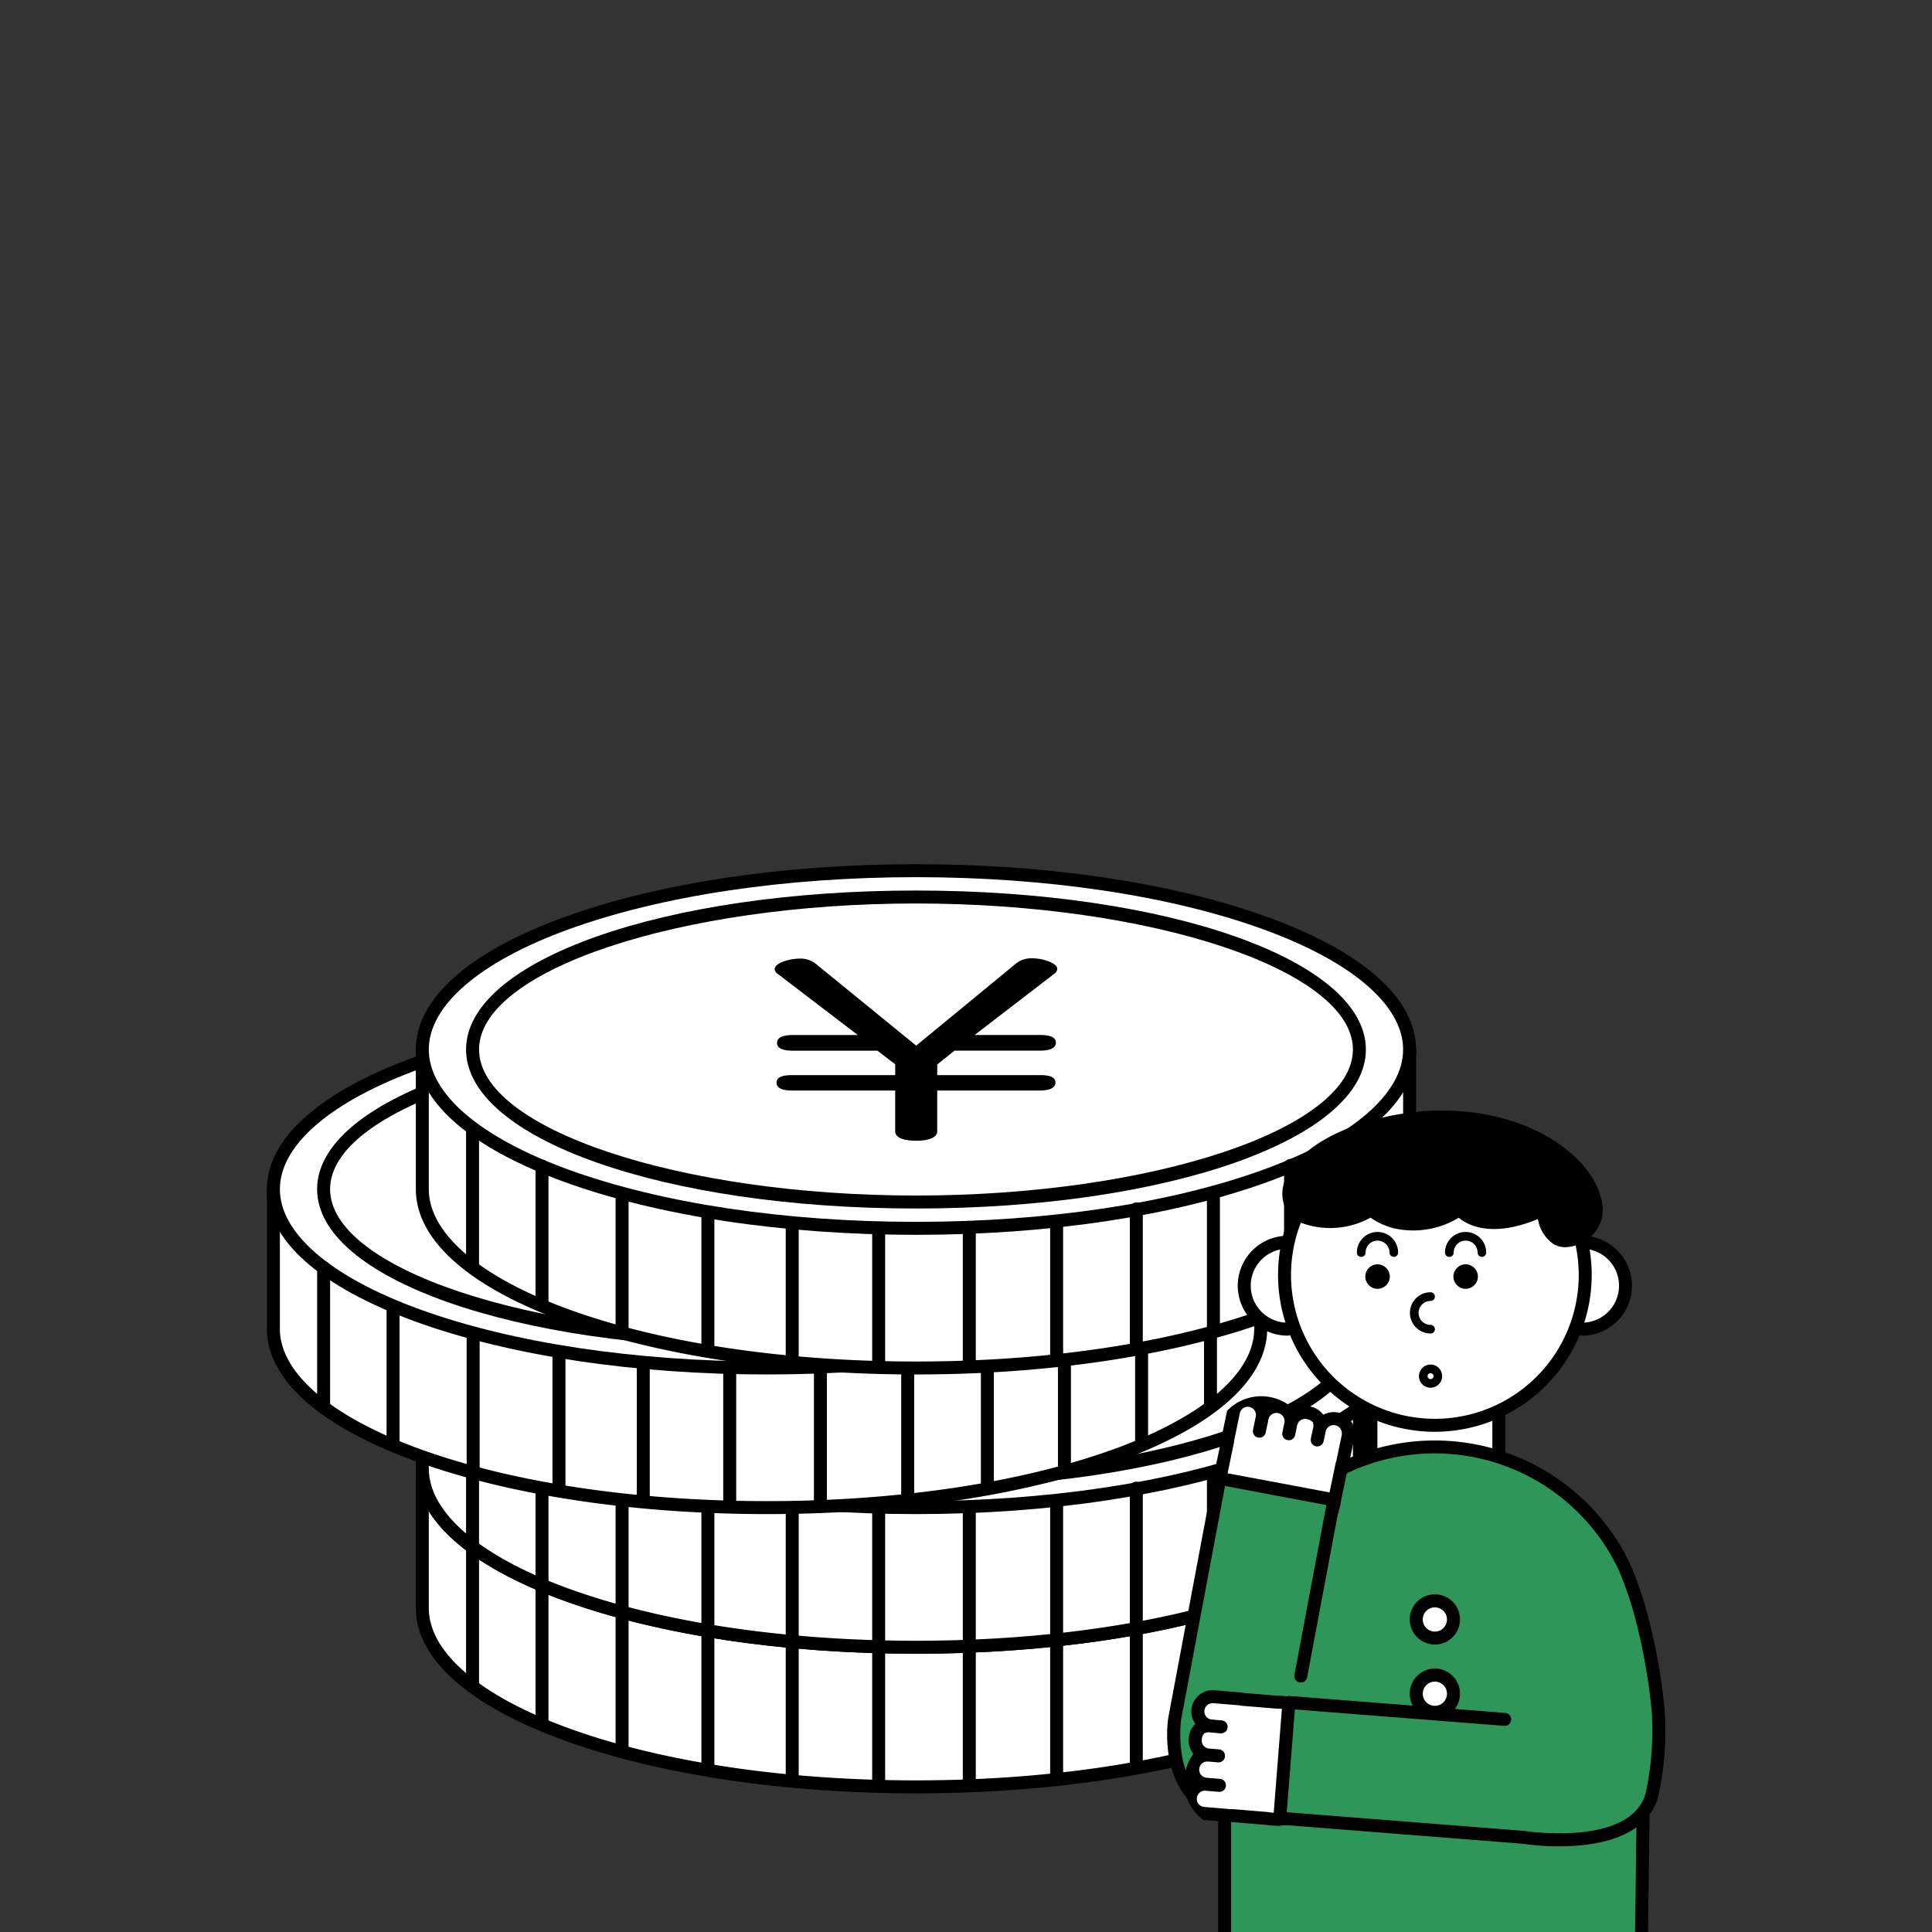 <svg xmlns="http://www.w3.org/2000/svg" xmlns:xlink="http://www.w3.org/1999/xlink" width="200" height="200" viewBox="0 0 200 200"><rect x="0" y="0" width="200" height="200" fill="#333333" stroke="none"/><defs><clipPath id="a"><rect width="200" height="200" rx="4" transform="translate(1110 6971)" fill="#fff"/></clipPath></defs><g transform="translate(-1110 -6971)" clip-path="url(#a)"><g transform="translate(1049.629 6022.272)"><g transform="translate(88.001 1038.189)"><g transform="translate(15.417 57.818)"><path d="M218.077,1185.891a117.459,117.459,0,0,0-31.925-4.058,117.455,117.455,0,0,0-31.925,4.058H135.049v14.454c0,10.224,22.88,18.513,51.1,18.513s51.1-8.288,51.1-18.513v-14.454Z" transform="translate(-134.377 -1181.161)" fill="#fff"/><path d="M185.323,1218.7c-13.726,0-26.64-1.94-36.363-5.462-9.938-3.6-15.41-8.473-15.41-13.722v-14.455a.671.671,0,0,1,.672-.671H153.3a117.687,117.687,0,0,1,32.02-4.058,117.688,117.688,0,0,1,32.021,4.058h19.082a.671.671,0,0,1,.672.671v14.455c0,5.248-5.473,10.122-15.41,13.722C211.964,1216.761,199.049,1218.7,185.323,1218.7Zm-50.431-32.967v13.784c0,4.574,5.294,9.115,14.525,12.458,9.58,3.471,22.332,5.382,35.906,5.382s26.326-1.911,35.907-5.382c9.23-3.344,14.524-7.885,14.524-12.458v-13.784H217.248a.675.675,0,0,1-.187-.026,117.857,117.857,0,0,0-31.738-4.031,117.858,117.858,0,0,0-31.738,4.031.675.675,0,0,1-.187.026Z" transform="translate(-133.549 -1180.333)"/></g><g transform="translate(15.417 43.364)"><ellipse cx="51.103" cy="18.512" rx="51.103" ry="18.512" transform="translate(0.671 0.672)" fill="#fff"/><path d="M185.323,1186.415c-13.726,0-26.641-1.94-36.364-5.462-9.938-3.6-15.41-8.473-15.41-13.722s5.473-10.122,15.41-13.722c9.723-3.522,22.638-5.462,36.364-5.462s26.64,1.94,36.364,5.462c9.937,3.6,15.41,8.473,15.41,13.722s-5.473,10.122-15.41,13.722C211.964,1184.475,199.05,1186.415,185.323,1186.415Zm0-37.025c-13.574,0-26.326,1.911-35.906,5.382-9.231,3.344-14.525,7.885-14.525,12.459s5.294,9.115,14.525,12.459c9.58,3.471,22.332,5.382,35.906,5.382s26.325-1.911,35.906-5.382c9.231-3.344,14.524-7.885,14.524-12.459s-5.294-9.115-14.524-12.459C211.649,1151.3,198.9,1149.39,185.323,1149.39Z" transform="translate(-133.549 -1148.047)"/></g><g transform="translate(20.618 46.089)"><ellipse cx="45.902" cy="15.788" rx="45.902" ry="15.788" transform="translate(0.672 0.671)" fill="#fff"/><path d="M191.739,1187.052c-26.116,0-46.574-7.23-46.574-16.459s20.457-16.459,46.574-16.459,46.573,7.229,46.573,16.459S217.855,1187.052,191.739,1187.052Zm0-31.575c-24.518,0-45.231,6.922-45.231,15.116s20.713,15.116,45.231,15.116,45.23-6.922,45.23-15.116S216.257,1155.476,191.739,1155.476Z" transform="translate(-145.165 -1154.133)"/></g><g transform="translate(20.617 70.018)"><path d="M145.835,1223.2a.671.671,0,0,1-.672-.671v-14.274a.672.672,0,1,1,1.343,0v14.274A.671.671,0,0,1,145.835,1223.2Z" transform="translate(-145.163 -1207.583)"/><path d="M161.891,1231.948a.671.671,0,0,1-.672-.672v-14.2a.672.672,0,0,1,1.343,0v14.2A.672.672,0,0,1,161.891,1231.948Z" transform="translate(-154.031 -1212.453)"/><path d="M180.409,1238.268a.671.671,0,0,1-.672-.672v-14.2a.672.672,0,1,1,1.343,0v14.2A.672.672,0,0,1,180.409,1238.268Z" transform="translate(-164.258 -1215.943)"/><path d="M200.25,1242.823a.672.672,0,0,1-.672-.672v-14.2a.672.672,0,1,1,1.343,0v14.2A.672.672,0,0,1,200.25,1242.823Z" transform="translate(-175.216 -1218.459)"/><path d="M219.748,1245.175a.672.672,0,0,1-.672-.672v-14.2a.672.672,0,1,1,1.343,0v14.2A.672.672,0,0,1,219.748,1245.175Z" transform="translate(-185.985 -1219.758)"/><path d="M239.736,1246.293a.671.671,0,0,1-.672-.671v-14.2a.672.672,0,1,1,1.343,0v14.2A.671.671,0,0,1,239.736,1246.293Z" transform="translate(-197.024 -1220.376)"/><path d="M260.7,1246.293a.671.671,0,0,1-.672-.671v-14.2a.672.672,0,1,1,1.343,0v14.2A.672.672,0,0,1,260.7,1246.293Z" transform="translate(-208.605 -1220.376)"/><path d="M280.888,1245.175a.672.672,0,0,1-.672-.672v-14.2a.672.672,0,1,1,1.343,0v14.2A.672.672,0,0,1,280.888,1245.175Z" transform="translate(-219.752 -1219.758)"/><path d="M299.308,1241.844a.671.671,0,0,1-.672-.672v-14.2a.672.672,0,0,1,1.343,0v14.2A.672.672,0,0,1,299.308,1241.844Z" transform="translate(-229.925 -1217.919)"/><path d="M317.14,1238.049a.672.672,0,0,1-.672-.672v-14.2a.672.672,0,1,1,1.343,0v14.2A.672.672,0,0,1,317.14,1238.049Z" transform="translate(-239.774 -1215.823)"/><path d="M334.973,1231.8a.671.671,0,0,1-.672-.672v-14.2a.672.672,0,0,1,1.343,0v14.2A.671.671,0,0,1,334.973,1231.8Z" transform="translate(-249.623 -1212.372)"/><path d="M350.894,1223.473a.672.672,0,0,1-.672-.672v-14.2a.672.672,0,1,1,1.343,0v14.2A.672.672,0,0,1,350.894,1223.473Z" transform="translate(-258.416 -1207.772)"/></g><g transform="translate(52.565 53.109)"><path d="M241.521,1170.337a2.559,2.559,0,0,1,1.692-.524,4.458,4.458,0,0,1,1.354.214c.725.215,1.209.524,1.209.882a.7.7,0,0,1-.338.524l-8.219,6.317h6.769c1.064,0,1.644.239,1.644.786,0,.572-.629.835-1.644.835h-8.848l-1.789,1.43v1.1h10.589c1.112,0,1.644.215,1.644.787,0,.548-.629.811-1.644.811H233.35v4.219c0,.644-.87.977-2.176.977-1.353,0-2.175-.333-2.175-.977V1183.5H218.361c-1.064,0-1.644-.263-1.644-.811s.532-.787,1.644-.787H229v-1.121l-1.837-1.406H218.41c-1.064,0-1.644-.262-1.644-.811s.58-.81,1.644-.81h6.72l-8.268-6.317a.63.63,0,0,1-.338-.5c0-.381.532-.715,1.257-.905a4.954,4.954,0,0,1,1.306-.191,2.542,2.542,0,0,1,1.644.5l10.443,8.51Z" transform="translate(-216.524 -1169.813)"/></g><g transform="translate(15.417 43.364)"><path d="M218.077,1153.6a117.464,117.464,0,0,0-31.925-4.058,117.459,117.459,0,0,0-31.925,4.058H135.049v14.455c0,10.224,22.88,18.512,51.1,18.512s51.1-8.288,51.1-18.512V1153.6Z" transform="translate(-134.377 -1148.875)" fill="#fff"/><path d="M185.323,1186.415c-13.726,0-26.64-1.94-36.363-5.462-9.938-3.6-15.41-8.473-15.41-13.722v-14.455a.672.672,0,0,1,.672-.672H153.3a117.692,117.692,0,0,1,32.02-4.057,117.693,117.693,0,0,1,32.021,4.057h19.082a.672.672,0,0,1,.672.672v14.455c0,5.249-5.473,10.122-15.41,13.722C211.964,1184.475,199.049,1186.415,185.323,1186.415Zm-50.431-32.967v13.783c0,4.574,5.294,9.115,14.525,12.459,9.58,3.471,22.332,5.382,35.906,5.382s26.326-1.911,35.907-5.382c9.23-3.344,14.524-7.885,14.524-12.459v-13.783H217.248a.684.684,0,0,1-.187-.026,117.862,117.862,0,0,0-31.738-4.031,117.863,117.863,0,0,0-31.738,4.031.684.684,0,0,1-.187.026Z" transform="translate(-133.549 -1148.047)"/></g><g transform="translate(15.417 28.909)"><ellipse cx="51.103" cy="18.512" rx="51.103" ry="18.512" transform="translate(0.671 0.672)" fill="#fff"/><path d="M185.323,1154.129c-13.726,0-26.641-1.94-36.364-5.462-9.938-3.6-15.41-8.473-15.41-13.722s5.473-10.121,15.41-13.721c9.724-3.523,22.638-5.462,36.364-5.462s26.64,1.94,36.364,5.462c9.937,3.6,15.41,8.473,15.41,13.721s-5.473,10.122-15.41,13.722C211.964,1152.189,199.05,1154.129,185.323,1154.129Zm0-37.025c-13.574,0-26.326,1.911-35.906,5.382-9.231,3.344-14.525,7.885-14.525,12.459s5.294,9.115,14.525,12.459c9.58,3.471,22.332,5.382,35.906,5.382s26.325-1.912,35.906-5.382c9.231-3.344,14.524-7.885,14.524-12.459s-5.294-9.115-14.524-12.459C211.649,1119.015,198.9,1117.1,185.323,1117.1Z" transform="translate(-133.549 -1115.761)"/></g><g transform="translate(20.618 31.634)"><ellipse cx="45.902" cy="15.788" rx="45.902" ry="15.788" transform="translate(0.672 0.672)" fill="#fff"/><path d="M191.739,1154.766c-26.116,0-46.574-7.229-46.574-16.459s20.457-16.459,46.574-16.459,46.573,7.229,46.573,16.459S217.855,1154.766,191.739,1154.766Zm0-31.575c-24.518,0-45.231,6.922-45.231,15.116s20.713,15.116,45.231,15.116,45.23-6.922,45.23-15.116S216.257,1123.19,191.739,1123.19Z" transform="translate(-145.165 -1121.847)"/></g><g transform="translate(20.617 55.564)"><path d="M145.835,1190.914a.671.671,0,0,1-.672-.672v-14.274a.672.672,0,0,1,1.343,0v14.274A.671.671,0,0,1,145.835,1190.914Z" transform="translate(-145.163 -1175.297)"/><path d="M161.891,1199.662a.672.672,0,0,1-.672-.672v-14.2a.672.672,0,0,1,1.343,0v14.2A.672.672,0,0,1,161.891,1199.662Z" transform="translate(-154.031 -1180.167)"/><path d="M180.409,1205.981a.672.672,0,0,1-.672-.672v-14.2a.672.672,0,1,1,1.343,0v14.2A.672.672,0,0,1,180.409,1205.981Z" transform="translate(-164.258 -1183.657)"/><path d="M200.25,1210.538a.672.672,0,0,1-.672-.672v-14.2a.672.672,0,0,1,1.343,0v14.2A.671.671,0,0,1,200.25,1210.538Z" transform="translate(-175.216 -1186.174)"/><path d="M219.748,1212.89a.672.672,0,0,1-.672-.672v-14.2a.672.672,0,1,1,1.343,0v14.2A.672.672,0,0,1,219.748,1212.89Z" transform="translate(-185.985 -1187.473)"/><path d="M239.736,1214.007a.672.672,0,0,1-.672-.672v-14.2a.672.672,0,1,1,1.343,0v14.2A.672.672,0,0,1,239.736,1214.007Z" transform="translate(-197.024 -1188.09)"/><path d="M260.7,1214.007a.672.672,0,0,1-.672-.672v-14.2a.672.672,0,1,1,1.343,0v14.2A.672.672,0,0,1,260.7,1214.007Z" transform="translate(-208.605 -1188.09)"/><path d="M280.888,1212.89a.672.672,0,0,1-.672-.672v-14.2a.672.672,0,1,1,1.343,0v14.2A.672.672,0,0,1,280.888,1212.89Z" transform="translate(-219.752 -1187.473)"/><path d="M299.308,1209.559a.672.672,0,0,1-.672-.672v-14.2a.672.672,0,1,1,1.343,0v14.2A.672.672,0,0,1,299.308,1209.559Z" transform="translate(-229.925 -1185.633)"/><path d="M317.14,1205.763a.672.672,0,0,1-.672-.672v-14.2a.672.672,0,0,1,1.343,0v14.2A.671.671,0,0,1,317.14,1205.763Z" transform="translate(-239.774 -1183.537)"/><path d="M334.973,1199.515a.672.672,0,0,1-.672-.672v-14.2a.672.672,0,1,1,1.343,0v14.2A.672.672,0,0,1,334.973,1199.515Z" transform="translate(-249.623 -1180.086)"/><path d="M350.894,1191.186a.672.672,0,0,1-.672-.672v-14.2a.672.672,0,0,1,1.343,0v14.2A.671.671,0,0,1,350.894,1191.186Z" transform="translate(-258.416 -1175.486)"/></g><g transform="translate(52.565 38.654)"><path d="M241.521,1138.051a2.561,2.561,0,0,1,1.692-.524,4.455,4.455,0,0,1,1.354.214c.725.214,1.209.525,1.209.882a.7.7,0,0,1-.338.525l-8.219,6.316h6.769c1.064,0,1.644.239,1.644.787,0,.573-.629.834-1.644.834h-8.848l-1.789,1.43v1.1h10.589c1.112,0,1.644.215,1.644.787,0,.548-.629.811-1.644.811H233.35v4.219c0,.644-.87.977-2.176.977-1.353,0-2.175-.333-2.175-.977v-4.219H218.361c-1.064,0-1.644-.262-1.644-.811s.532-.787,1.644-.787H229v-1.12l-1.837-1.406H218.41c-1.064,0-1.644-.262-1.644-.811s.58-.81,1.644-.81h6.72l-8.268-6.316a.631.631,0,0,1-.338-.5c0-.381.532-.715,1.257-.906a4.949,4.949,0,0,1,1.306-.191,2.542,2.542,0,0,1,1.644.5l10.443,8.51Z" transform="translate(-216.524 -1137.527)"/></g><g transform="translate(0 28.909)"><path d="M183.641,1121.319a117.479,117.479,0,0,0-31.925-4.058,117.483,117.483,0,0,0-31.925,4.058H100.613v14.455c0,10.224,22.88,18.512,51.1,18.512s51.1-8.288,51.1-18.512v-14.455Z" transform="translate(-99.941 -1116.589)" fill="#fff"/><path d="M150.887,1154.129c-13.726,0-26.64-1.94-36.364-5.462-9.938-3.6-15.41-8.473-15.41-13.722V1120.49a.672.672,0,0,1,.672-.671h19.082a117.664,117.664,0,0,1,32.021-4.058,117.659,117.659,0,0,1,32.021,4.058H201.99a.671.671,0,0,1,.672.671v14.454c0,5.249-5.473,10.122-15.41,13.722C177.528,1152.189,164.614,1154.129,150.887,1154.129Zm-50.431-32.967v13.783c0,4.574,5.294,9.115,14.525,12.459,9.581,3.471,22.332,5.382,35.906,5.382s26.326-1.912,35.906-5.382c9.231-3.344,14.525-7.885,14.525-12.459v-13.783H182.813a.673.673,0,0,1-.187-.027,117.854,117.854,0,0,0-31.738-4.032,117.858,117.858,0,0,0-31.738,4.032.673.673,0,0,1-.187.027Z" transform="translate(-99.113 -1115.761)"/></g><g transform="translate(0 14.455)"><ellipse cx="51.103" cy="18.512" rx="51.103" ry="18.512" transform="translate(0.672 0.671)" fill="#fff"/><path d="M150.887,1121.844c-13.726,0-26.64-1.94-36.364-5.462-9.938-3.6-15.41-8.473-15.41-13.722s5.473-10.122,15.41-13.722c9.724-3.522,22.638-5.462,36.364-5.462s26.64,1.94,36.364,5.462c9.938,3.6,15.41,8.473,15.41,13.722s-5.473,10.122-15.41,13.722C177.528,1119.9,164.614,1121.844,150.887,1121.844Zm0-37.025c-13.574,0-26.326,1.911-35.906,5.382-9.231,3.344-14.525,7.885-14.525,12.459s5.294,9.115,14.525,12.459c9.581,3.471,22.332,5.383,35.906,5.383s26.326-1.912,35.906-5.383c9.231-3.343,14.525-7.885,14.525-12.459s-5.294-9.115-14.525-12.459C177.213,1086.73,164.461,1084.819,150.887,1084.819Z" transform="translate(-99.113 -1083.476)"/></g><g transform="translate(5.201 17.18)"><ellipse cx="45.902" cy="15.788" rx="45.902" ry="15.788" transform="translate(0.672 0.671)" fill="#fff"/><path d="M157.3,1122.48c-26.116,0-46.574-7.23-46.574-16.459s20.458-16.459,46.574-16.459,46.574,7.229,46.574,16.459S183.419,1122.48,157.3,1122.48Zm0-31.575c-24.517,0-45.231,6.922-45.231,15.116s20.713,15.116,45.231,15.116,45.231-6.922,45.231-15.116S181.82,1090.905,157.3,1090.905Z" transform="translate(-110.729 -1089.562)"/></g><g transform="translate(5.2 41.11)"><path d="M111.4,1158.628a.671.671,0,0,1-.672-.671v-14.273a.672.672,0,1,1,1.343,0v14.273A.672.672,0,0,1,111.4,1158.628Z" transform="translate(-110.728 -1143.012)"/><path d="M127.455,1167.376a.672.672,0,0,1-.672-.671v-14.2a.672.672,0,0,1,1.343,0v14.2A.671.671,0,0,1,127.455,1167.376Z" transform="translate(-119.595 -1147.882)"/><path d="M145.974,1173.7a.671.671,0,0,1-.672-.672v-14.2a.672.672,0,1,1,1.343,0v14.2A.672.672,0,0,1,145.974,1173.7Z" transform="translate(-129.823 -1151.372)"/><path d="M165.815,1178.252a.672.672,0,0,1-.672-.672v-14.2a.672.672,0,1,1,1.343,0v14.2A.672.672,0,0,1,165.815,1178.252Z" transform="translate(-140.781 -1153.888)"/><path d="M185.313,1180.6a.671.671,0,0,1-.672-.672v-14.2a.672.672,0,0,1,1.343,0v14.2A.672.672,0,0,1,185.313,1180.6Z" transform="translate(-151.55 -1155.187)"/><path d="M205.3,1181.722a.672.672,0,0,1-.672-.672v-14.2a.672.672,0,1,1,1.343,0v14.2A.671.671,0,0,1,205.3,1181.722Z" transform="translate(-162.589 -1155.805)"/><path d="M226.268,1181.722a.672.672,0,0,1-.672-.672v-14.2a.672.672,0,1,1,1.343,0v14.2A.671.671,0,0,1,226.268,1181.722Z" transform="translate(-174.169 -1155.805)"/><path d="M246.452,1180.6a.672.672,0,0,1-.672-.672v-14.2a.672.672,0,0,1,1.343,0v14.2A.671.671,0,0,1,246.452,1180.6Z" transform="translate(-185.317 -1155.187)"/><path d="M264.872,1177.273a.672.672,0,0,1-.672-.672v-14.2a.672.672,0,1,1,1.343,0v14.2A.672.672,0,0,1,264.872,1177.273Z" transform="translate(-195.49 -1153.348)"/><path d="M282.7,1173.477a.672.672,0,0,1-.672-.671v-14.2a.672.672,0,0,1,1.343,0v14.2A.672.672,0,0,1,282.7,1173.477Z" transform="translate(-205.339 -1151.251)"/><path d="M300.536,1167.229a.672.672,0,0,1-.672-.672v-14.2a.672.672,0,0,1,1.343,0v14.2A.672.672,0,0,1,300.536,1167.229Z" transform="translate(-215.187 -1147.801)"/><path d="M316.459,1158.9a.672.672,0,0,1-.672-.672v-14.2a.672.672,0,1,1,1.343,0v14.2A.672.672,0,0,1,316.459,1158.9Z" transform="translate(-223.981 -1143.201)"/></g><g transform="translate(37.149 24.199)"><path d="M207.086,1105.765a2.559,2.559,0,0,1,1.692-.524,4.469,4.469,0,0,1,1.354.214c.725.215,1.209.525,1.209.882a.7.7,0,0,1-.338.525l-8.219,6.317h6.769c1.064,0,1.644.238,1.644.786,0,.572-.629.834-1.644.834H200.7l-1.789,1.431v1.1H209.5c1.112,0,1.644.214,1.644.786,0,.548-.629.811-1.644.811H198.915v4.219c0,.644-.87.977-2.176.977-1.354,0-2.176-.333-2.176-.977v-4.219H183.926c-1.064,0-1.644-.262-1.644-.811s.532-.786,1.644-.786h10.637v-1.121l-1.837-1.406h-8.751c-1.064,0-1.644-.262-1.644-.811s.58-.81,1.644-.81H190.7l-8.268-6.317a.631.631,0,0,1-.338-.5c0-.381.531-.715,1.257-.906a4.95,4.95,0,0,1,1.305-.191,2.544,2.544,0,0,1,1.644.5l10.444,8.51Z" transform="translate(-182.089 -1105.241)"/></g><g transform="translate(15.417 14.455)"><path d="M218.077,1089.033a117.488,117.488,0,0,0-31.925-4.058,117.484,117.484,0,0,0-31.925,4.058H135.049v14.455c0,10.224,22.88,18.512,51.1,18.512s51.1-8.288,51.1-18.512v-14.455Z" transform="translate(-134.377 -1084.304)" fill="#fff"/><path d="M185.323,1121.844c-13.726,0-26.64-1.94-36.363-5.462-9.938-3.6-15.41-8.473-15.41-13.722v-14.455a.672.672,0,0,1,.672-.672H153.3a117.678,117.678,0,0,1,32.02-4.057,117.679,117.679,0,0,1,32.021,4.057h19.082a.672.672,0,0,1,.672.672v14.455c0,5.249-5.473,10.122-15.41,13.722C211.964,1119.9,199.049,1121.844,185.323,1121.844Zm-50.431-32.967v13.783c0,4.574,5.294,9.115,14.525,12.459,9.58,3.471,22.332,5.383,35.906,5.383s26.326-1.912,35.907-5.383c9.23-3.343,14.524-7.884,14.524-12.459v-13.783H217.248a.662.662,0,0,1-.187-.027,117.882,117.882,0,0,0-31.738-4.031,117.883,117.883,0,0,0-31.738,4.031.662.662,0,0,1-.187.027Z" transform="translate(-133.549 -1083.476)"/></g><g transform="translate(15.417)"><ellipse cx="51.103" cy="18.512" rx="51.103" ry="18.512" transform="translate(0.671 0.672)" fill="#fff"/><path d="M185.323,1089.557c-13.726,0-26.641-1.94-36.364-5.462-9.938-3.6-15.41-8.473-15.41-13.722s5.473-10.122,15.41-13.722c9.723-3.523,22.638-5.463,36.364-5.463s26.64,1.94,36.364,5.463c9.937,3.6,15.41,8.473,15.41,13.722s-5.473,10.122-15.41,13.722C211.964,1087.617,199.05,1089.557,185.323,1089.557Zm0-37.025c-13.574,0-26.326,1.912-35.906,5.382-9.231,3.344-14.525,7.885-14.525,12.459s5.294,9.115,14.525,12.458c9.58,3.471,22.332,5.382,35.906,5.382s26.325-1.912,35.906-5.382c9.231-3.344,14.524-7.884,14.524-12.458s-5.294-9.115-14.524-12.459C211.649,1054.444,198.9,1052.532,185.323,1052.532Z" transform="translate(-133.549 -1051.189)"/></g><g transform="translate(20.618 2.725)"><ellipse cx="45.902" cy="15.788" rx="45.902" ry="15.788" transform="translate(0.672 0.672)" fill="#fff"/><path d="M191.739,1090.194c-26.116,0-46.574-7.23-46.574-16.459s20.457-16.459,46.574-16.459,46.573,7.23,46.573,16.459S217.855,1090.194,191.739,1090.194Zm0-31.576c-24.518,0-45.231,6.922-45.231,15.116s20.713,15.116,45.231,15.116,45.23-6.922,45.23-15.116S216.257,1058.618,191.739,1058.618Z" transform="translate(-145.165 -1057.275)"/></g><g transform="translate(20.617 26.655)"><path d="M145.835,1126.342a.671.671,0,0,1-.672-.671V1111.4a.672.672,0,0,1,1.343,0v14.273A.671.671,0,0,1,145.835,1126.342Z" transform="translate(-145.163 -1110.726)"/><path d="M161.891,1135.091a.672.672,0,0,1-.672-.672v-14.2a.672.672,0,1,1,1.343,0v14.2A.672.672,0,0,1,161.891,1135.091Z" transform="translate(-154.031 -1115.596)"/><path d="M180.409,1141.41a.672.672,0,0,1-.672-.672v-14.2a.672.672,0,1,1,1.343,0v14.2A.672.672,0,0,1,180.409,1141.41Z" transform="translate(-164.258 -1119.086)"/><path d="M200.25,1145.967a.672.672,0,0,1-.672-.672v-14.2a.672.672,0,0,1,1.343,0v14.2A.671.671,0,0,1,200.25,1145.967Z" transform="translate(-175.216 -1121.603)"/><path d="M219.748,1148.318a.672.672,0,0,1-.672-.672v-14.2a.672.672,0,1,1,1.343,0v14.2A.672.672,0,0,1,219.748,1148.318Z" transform="translate(-185.985 -1122.901)"/><path d="M239.736,1149.436a.671.671,0,0,1-.672-.672v-14.2a.672.672,0,0,1,1.343,0v14.2A.671.671,0,0,1,239.736,1149.436Z" transform="translate(-197.024 -1123.519)"/><path d="M260.7,1149.436a.671.671,0,0,1-.672-.672v-14.2a.672.672,0,0,1,1.343,0v14.2A.672.672,0,0,1,260.7,1149.436Z" transform="translate(-208.605 -1123.519)"/><path d="M280.888,1148.318a.672.672,0,0,1-.672-.672v-14.2a.672.672,0,1,1,1.343,0v14.2A.672.672,0,0,1,280.888,1148.318Z" transform="translate(-219.752 -1122.901)"/><path d="M299.308,1144.987a.672.672,0,0,1-.672-.672v-14.2a.672.672,0,1,1,1.343,0v14.2A.672.672,0,0,1,299.308,1144.987Z" transform="translate(-229.925 -1121.061)"/><path d="M317.14,1141.192a.672.672,0,0,1-.672-.672v-14.2a.672.672,0,1,1,1.343,0v14.2A.672.672,0,0,1,317.14,1141.192Z" transform="translate(-239.774 -1118.966)"/><path d="M334.973,1134.943a.671.671,0,0,1-.672-.672v-14.2a.672.672,0,1,1,1.343,0v14.2A.672.672,0,0,1,334.973,1134.943Z" transform="translate(-249.623 -1115.515)"/><path d="M350.894,1126.615a.672.672,0,0,1-.672-.672v-14.2a.672.672,0,0,1,1.343,0v14.2A.671.671,0,0,1,350.894,1126.615Z" transform="translate(-258.416 -1110.915)"/></g><g transform="translate(52.565 9.745)"><path d="M241.521,1073.48a2.562,2.562,0,0,1,1.692-.524,4.458,4.458,0,0,1,1.354.214c.725.214,1.209.525,1.209.882a.7.7,0,0,1-.338.525l-8.219,6.317h6.769c1.064,0,1.644.238,1.644.786,0,.572-.629.834-1.644.834h-8.848l-1.789,1.43v1.1h10.589c1.112,0,1.644.215,1.644.787,0,.548-.629.811-1.644.811H233.35v4.219c0,.644-.87.977-2.176.977-1.353,0-2.175-.333-2.175-.977v-4.219H218.361c-1.064,0-1.644-.263-1.644-.811s.532-.787,1.644-.787H229v-1.12l-1.837-1.406H218.41c-1.064,0-1.644-.262-1.644-.81s.58-.81,1.644-.81h6.72l-8.268-6.317a.63.63,0,0,1-.338-.5c0-.381.532-.715,1.257-.906a4.964,4.964,0,0,1,1.306-.191,2.545,2.545,0,0,1,1.644.5l10.443,8.51Z" transform="translate(-216.524 -1072.956)"/></g></g><g transform="translate(181.191 1063.683)"><g transform="translate(7.313 12.971)"><path d="M307.915,1122.233a4.5,4.5,0,0,1,0-9" transform="translate(-302.744 -1112.564)" fill="#fff"/><path d="M307.086,1122.076a5.17,5.17,0,1,1,0-10.34.672.672,0,1,1,0,1.343,3.827,3.827,0,1,0,0,7.654.672.672,0,0,1,0,1.343Z" transform="translate(-301.916 -1111.736)"/></g><g transform="translate(42.281 12.971)"><path d="M381.52,1122.233a4.5,4.5,0,0,0,0-9" transform="translate(-380.848 -1112.564)" fill="#fff"/><path d="M380.692,1122.076a.672.672,0,0,1,0-1.343,3.827,3.827,0,1,0,0-7.654.672.672,0,1,1,0-1.343,5.17,5.17,0,1,1,0,10.34Z" transform="translate(-380.02 -1111.736)"/></g><g transform="translate(20.424 29.346)"><rect width="13.245" height="6.497" transform="translate(0.672 0.671)" fill="#fff"/><path d="M345.116,1156.152H331.872a.672.672,0,0,1-.672-.672v-6.5a.672.672,0,0,1,.672-.672h13.245a.672.672,0,0,1,.672.672v6.5A.672.672,0,0,1,345.116,1156.152Zm-12.573-1.343h11.9v-5.154h-11.9Z" transform="translate(-331.2 -1148.312)"/></g><g transform="translate(11.483 0.789)"><circle cx="15.564" cy="15.564" r="15.564" transform="translate(0.671 0.672)" fill="#fff"/><path d="M327.464,1117a16.235,16.235,0,1,1,16.235-16.236A16.254,16.254,0,0,1,327.464,1117Zm0-31.128a14.892,14.892,0,1,0,14.892,14.892A14.909,14.909,0,0,0,327.464,1085.869Z" transform="translate(-311.229 -1084.526)"/></g><circle cx="1.268" cy="1.268" r="1.268" transform="translate(20.515 15.926)"/><circle cx="1.268" cy="1.268" r="1.268" transform="translate(29.636 15.926)"/><path d="M333.29,1113.441a.448.448,0,0,1-.448-.448,1.239,1.239,0,1,0-2.478,0,.448.448,0,1,1-.9,0,2.134,2.134,0,0,1,4.268,0A.447.447,0,0,1,333.29,1113.441Z" transform="translate(-309.82 -1098.281)"/><path d="M353.662,1113.441a.448.448,0,0,1-.448-.448,1.239,1.239,0,1,0-2.478,0,.448.448,0,1,1-.9,0,2.134,2.134,0,0,1,4.268,0A.447.447,0,0,1,353.662,1113.441Z" transform="translate(-321.072 -1098.281)"/><path d="M343.859,1129.065a2.134,2.134,0,1,1,0-4.268.448.448,0,1,1,0,.9,1.239,1.239,0,1,0,0,2.478.448.448,0,0,1,0,.9Z" transform="translate(-316.589 -1105.979)"/><path d="M395.659,1243.136" transform="translate(-346.377 -1171.337)" fill="#fff" stroke="#000" stroke-linecap="round" stroke-linejoin="round" stroke-width="3"/><path d="M396.091,1209.183" transform="translate(-346.615 -1152.584)" fill="#fff" stroke="#000" stroke-linecap="round" stroke-linejoin="round" stroke-width="3"/><g transform="translate(5.288 34.156)"><path d="M342.216,1197.528l-.226,17.764h-43.1v-32.965a21.744,21.744,0,0,1,40.746-10.6c.263.519.6,1.165.6,1.165s.02.038.051.113a37.273,37.273,0,0,1,1.726,5.017,60.7,60.7,0,0,1,1.756,9.841" transform="translate(-298.221 -1159.885)" fill="#2f965a"/><path d="M341.161,1215.135h-43.1a.671.671,0,0,1-.672-.672V1181.5a22.416,22.416,0,0,1,42-10.927c.275.542.607,1.186.607,1.186s.03.057.074.162a38.627,38.627,0,0,1,1.758,5.114A60.544,60.544,0,0,1,343.61,1187a.672.672,0,0,1-.635.706.679.679,0,0,1-.706-.635,61.03,61.03,0,0,0-1.737-9.714,37.364,37.364,0,0,0-1.694-4.92c-.016-.039-.027-.062-.031-.07s-.333-.646-.6-1.163a21.073,21.073,0,0,0-39.475,10.294v32.293H340.5l.217-17.1a.672.672,0,0,1,1.343.017l-.226,17.765A.672.672,0,0,1,341.161,1215.135Z" transform="translate(-297.393 -1159.056)"/></g><g transform="translate(25.121 50.094)"><circle cx="1.926" cy="1.926" r="1.926" transform="translate(0.672 0.672)" fill="#fff"/><path d="M344.288,1199.848a2.6,2.6,0,1,1,2.6-2.6A2.6,2.6,0,0,1,344.288,1199.848Zm0-3.851a1.254,1.254,0,1,0,1.254,1.254A1.256,1.256,0,0,0,344.288,1196Z" transform="translate(-341.691 -1194.654)"/></g><g transform="translate(25.121 57.781)"><circle cx="1.926" cy="1.926" r="1.926" transform="translate(0.672 0.672)" fill="#fff"/><path d="M344.288,1217.019a2.6,2.6,0,1,1,2.6-2.6A2.6,2.6,0,0,1,344.288,1217.019Zm0-3.851a1.254,1.254,0,1,0,1.254,1.254A1.256,1.256,0,0,0,344.288,1213.168Z" transform="translate(-341.691 -1211.825)"/></g><path d="M344.288,1234.19a2.6,2.6,0,1,1,2.6-2.6A2.6,2.6,0,0,1,344.288,1234.19Zm0-3.851a1.254,1.254,0,1,0,1.254,1.254A1.255,1.255,0,0,0,344.288,1230.339Z" transform="translate(-316.57 -1163.527)"/><path d="M345.009,1143.906a1.2,1.2,0,1,1,1.2-1.2A1.2,1.2,0,0,1,345.009,1143.906Zm0-1.509a.307.307,0,1,0,.307.307A.307.307,0,0,0,345.009,1142.4Z" transform="translate(-317.739 -1115.204)"/><g transform="translate(4.627 29.347)"><path d="M309.668,1151.726a1.525,1.525,0,0,0-1.8,1.182l-.207,1c.08-.764.97-2.393-.944-2.82a1.507,1.507,0,0,0-1.792,1.174l-.208,1h0l.208-1a1.515,1.515,0,1,0-2.966-.617l-.282,1.353h0l.282-1.354a1.515,1.515,0,1,0-2.966-.618l-.564,2.708a1.5,1.5,0,0,0-.025.242l-.727,3.489a6.134,6.134,0,0,0-.209,1l-.041.2a.042.042,0,0,0,.02.042,6.058,6.058,0,0,0,11.772,2.451.042.042,0,0,0,.035-.031l.041-.2a6.159,6.159,0,0,0,.209-1l.727-3.49a1.511,1.511,0,0,0,.073-.232l.139-.667.425-2.04-.007.035A1.525,1.525,0,0,0,309.668,1151.726Z" transform="translate(-296.744 -1149.143)" fill="#fff"/><path d="M302.658,1165.1a6.734,6.734,0,0,1-5.645-3.042,6.663,6.663,0,0,1-1.085-4.085.7.7,0,0,1,0-.276l.035-.171a6.75,6.75,0,0,1,.22-1.057l.71-3.411a2.084,2.084,0,0,1,.036-.294l.564-2.706a4.918,4.918,0,0,1,6.913-.171,2.13,2.13,0,0,1,1.622-.285,2.229,2.229,0,0,1,1.434.87,2.189,2.189,0,0,1,1.511-.231h0a2.2,2.2,0,0,1,1.718,2.513c0,.017,0,.034-.008.05l-.564,2.707a2,2,0,0,1-.084.283l-.711,3.412a6.786,6.786,0,0,1-.22,1.057l-.035.171a.68.68,0,0,1-.107.253,6.714,6.714,0,0,1-6.307,4.412Zm-5.381-7.28a.7.7,0,0,1,0,.111,5.337,5.337,0,0,0,.859,3.391,5.4,5.4,0,0,0,7.467,1.555,5.336,5.336,0,0,0,2.141-2.766.614.614,0,0,1,.045-.1l.01-.048c0-.018.008-.036.013-.054a5.447,5.447,0,0,0,.186-.893c0-.019.005-.037.009-.056l.727-3.489a.684.684,0,0,1,.03-.1.81.81,0,0,0,.043-.129l.553-2.656,0-.018a.854.854,0,0,0-.66-1.009h0a.854.854,0,0,0-.974.539c-.038.224-.091.436-.139.627l0,.017-.1.474a.672.672,0,0,1-1.326-.206,4.109,4.109,0,0,1,.115-.569l.1-.495c.011-.051.023-.1.037-.152a.881.881,0,0,0-.055-.554,1.02,1.02,0,0,0-.623-.325.809.809,0,0,0-.615.112.849.849,0,0,0-.373.544l-.207,1a.672.672,0,0,1-.814.516c-.021-.005-.041-.01-.06-.017a.672.672,0,0,1-.445-.774l.208-1a.843.843,0,0,0-1.651-.344l-.282,1.354a.673.673,0,0,1-1.318-.275l.282-1.353a.843.843,0,1,0-1.65-.344l-.564,2.707a.867.867,0,0,0-.012.135.668.668,0,0,1-.013.107l-.727,3.489c0,.018-.008.037-.013.055a5.466,5.466,0,0,0-.186.892c0,.019-.005.037-.009.056Zm10.482,2.33,0,.017Z" transform="translate(-295.915 -1148.315)"/></g><g transform="translate(0 37.419)"><path d="M300.276,1188.278l3.422-18.216-11.811-2.219-4.666,24.835s-1.16,7.761,4.324,9.444,7.512-5.357,7.512-5.357" transform="translate(-286.43 -1167.172)" fill="#2f965a"/><path d="M292.339,1202.226a6.266,6.266,0,0,1-1.84-.29c-4.775-1.465-5.222-7.3-4.791-10.186l4.67-24.859a.674.674,0,0,1,.784-.536l11.81,2.219a.672.672,0,0,1,.536.785l-3.423,18.216a.672.672,0,1,1-1.32-.249l3.3-17.555-10.49-1.971-4.542,24.174h0a13.4,13.4,0,0,0,.112,3.877c.48,2.57,1.742,4.185,3.749,4.8a4.127,4.127,0,0,0,3.318-.246c2.343-1.265,3.342-4.622,3.352-4.656a.672.672,0,0,1,1.291.373c-.046.16-1.159,3.924-4,5.461A5.215,5.215,0,0,1,292.339,1202.226Z" transform="translate(-285.581 -1166.344)"/></g><g transform="translate(1.739 60.011)"><path d="M291.747,1219.7a1.525,1.525,0,0,0,1.393,1.645l1.014.084c-.767.014-2.493-.67-2.683,1.282a1.507,1.507,0,0,0,1.384,1.635l1.016.084v0l-1.016-.084a1.515,1.515,0,1,0-.25,3.019l1.378.114v0l-1.378-.114a1.515,1.515,0,1,0-.25,3.019l2.756.228a1.546,1.546,0,0,0,.244,0l3.552.295a6.122,6.122,0,0,0,1.021.084l.2.017a.042.042,0,0,0,.04-.025,6.058,6.058,0,0,0,.993-11.983.042.042,0,0,0-.035-.031l-.2-.017a6.134,6.134,0,0,0-1.021-.084l-3.552-.295a1.521,1.521,0,0,0-.24-.044l-.68-.056-2.076-.172.036,0A1.524,1.524,0,0,0,291.747,1219.7Z" transform="translate(-290.294 -1217.631)" fill="#fff"/><path d="M299.3,1230.855c-.023,0-.046,0-.068,0l-.164-.014a6.872,6.872,0,0,1-1.075-.089l-3.474-.288a1.979,1.979,0,0,1-.3,0l-2.755-.228a4.921,4.921,0,0,1-1.015-6.841,2.136,2.136,0,0,1-.481-1.573,2.232,2.232,0,0,1,.688-1.529,2.195,2.195,0,0,1,1.874-3.484l.047,0,2.756.228a2.006,2.006,0,0,1,.291.049l3.473.287a6.905,6.905,0,0,1,1.075.089l.174.015a.683.683,0,0,1,.264.075,6.658,6.658,0,0,1,3.61,2.2,6.743,6.743,0,0,1-.787,9.494,6.659,6.659,0,0,1-3.925,1.577A.7.7,0,0,1,299.3,1230.855Zm.034-1.342h0Zm-.239-.017.055,0,.048,0a.71.71,0,0,1,.11-.013,5.386,5.386,0,0,0,.883-10.655.722.722,0,0,1-.105-.031l-.049,0-.056-.007a6.488,6.488,0,0,0-.908-.076c-.024.01-.038,0-.056,0l-3.552-.294a.647.647,0,0,1-.105-.017.862.862,0,0,0-.132-.027l-2.711-.225h-.012a.852.852,0,0,0-.92.78.853.853,0,0,0,.654.9c.227.01.445.037.64.062l.017,0,.483.04a.672.672,0,0,1-.043,1.341,4.62,4.62,0,0,1-.578-.045l-.5-.042c-.052,0-.1-.011-.154-.018a.861.861,0,0,0-.543.122,1.017,1.017,0,0,0-.247.659.8.8,0,0,0,.187.6.846.846,0,0,0,.585.3l1.016.084a.672.672,0,0,1,.616.669c0,.013,0,.027,0,.04a.672.672,0,0,1-.727.633l-1.016-.084a.843.843,0,1,0-.139,1.68l1.378.114a.674.674,0,0,1-.111,1.343l-1.378-.114a.843.843,0,1,0-.139,1.68l2.756.228a.761.761,0,0,0,.137,0,.712.712,0,0,1,.107,0l3.552.294.055.007a4.262,4.262,0,0,0,.908.075Zm1.138-10.682h0Z" transform="translate(-289.465 -1216.804)"/></g><g transform="translate(10.993 60.602)"><path d="M350.826,1220.744a30.671,30.671,0,0,1-.712,8.63c-1.933,6.04-13.288,4.215-13.288,4.215l-25.191-1.983.943-11.98,22.332,1.758" transform="translate(-310.963 -1218.954)" fill="#2f965a"/><path d="M339.726,1233.7a26.494,26.494,0,0,1-3.808-.27l-25.165-1.981a.672.672,0,0,1-.617-.722l.943-11.979a.671.671,0,0,1,.722-.617l22.333,1.758a.671.671,0,1,1-.106,1.339l-21.663-1.7-.838,10.641,24.521,1.93.054.006c.108.017,10.808,1.663,12.542-3.757a30.627,30.627,0,0,0,.681-8.4.672.672,0,0,1,.651-.691.662.662,0,0,1,.691.651,31.081,31.081,0,0,1-.739,8.838C348.591,1232.917,343.408,1233.7,339.726,1233.7Z" transform="translate(-310.134 -1218.126)"/></g><g transform="translate(11.934)"><path d="M314.614,1094.321s4.036,2.03,7.612-.469c0,0,3.576,3.374,9.2,0,0,0,2.249,3,8.621,0,0,0,.3,4.663,3.846,2.763,4.69-2.514-.889-11.926-13.544-12.342C319.393,1083.913,310.923,1090.417,314.614,1094.321Z" transform="translate(-313.066 -1083.589)"/><path d="M341.526,1096.919a2.408,2.408,0,0,1-1.187-.3,3.9,3.9,0,0,1-1.651-2.619c-4.783,1.99-7.27.64-8.2-.134a9.029,9.029,0,0,1-6.772,1.079,7.342,7.342,0,0,1-2.356-1.089,8.63,8.63,0,0,1-7.877.244.673.673,0,0,1-.186-.138,3.641,3.641,0,0,1-.675-4.216c2.061-4.578,10.391-7.182,16.919-6.964,8.882.292,14.719,4.924,15.7,9.133a3.806,3.806,0,0,1-1.864,4.473A3.981,3.981,0,0,1,341.526,1096.919Zm-2.308-4.564a.671.671,0,0,1,.67.628c.036.533.306,2.017,1.1,2.459a1.862,1.862,0,0,0,1.754-.245,2.468,2.468,0,0,0,1.19-2.983c-.745-3.189-5.717-7.809-14.438-8.1-6.122-.209-13.876,2.231-15.651,6.174a2.3,2.3,0,0,0,.345,2.653,7.133,7.133,0,0,0,6.821-.469.67.67,0,0,1,.845.062c.131.12,3.3,2.966,8.392-.088a.673.673,0,0,1,.883.173c.077.1,2.07,2.491,7.8-.2A.668.668,0,0,1,339.218,1092.355Z" transform="translate(-312.238 -1082.764)"/></g></g></g></g></svg>